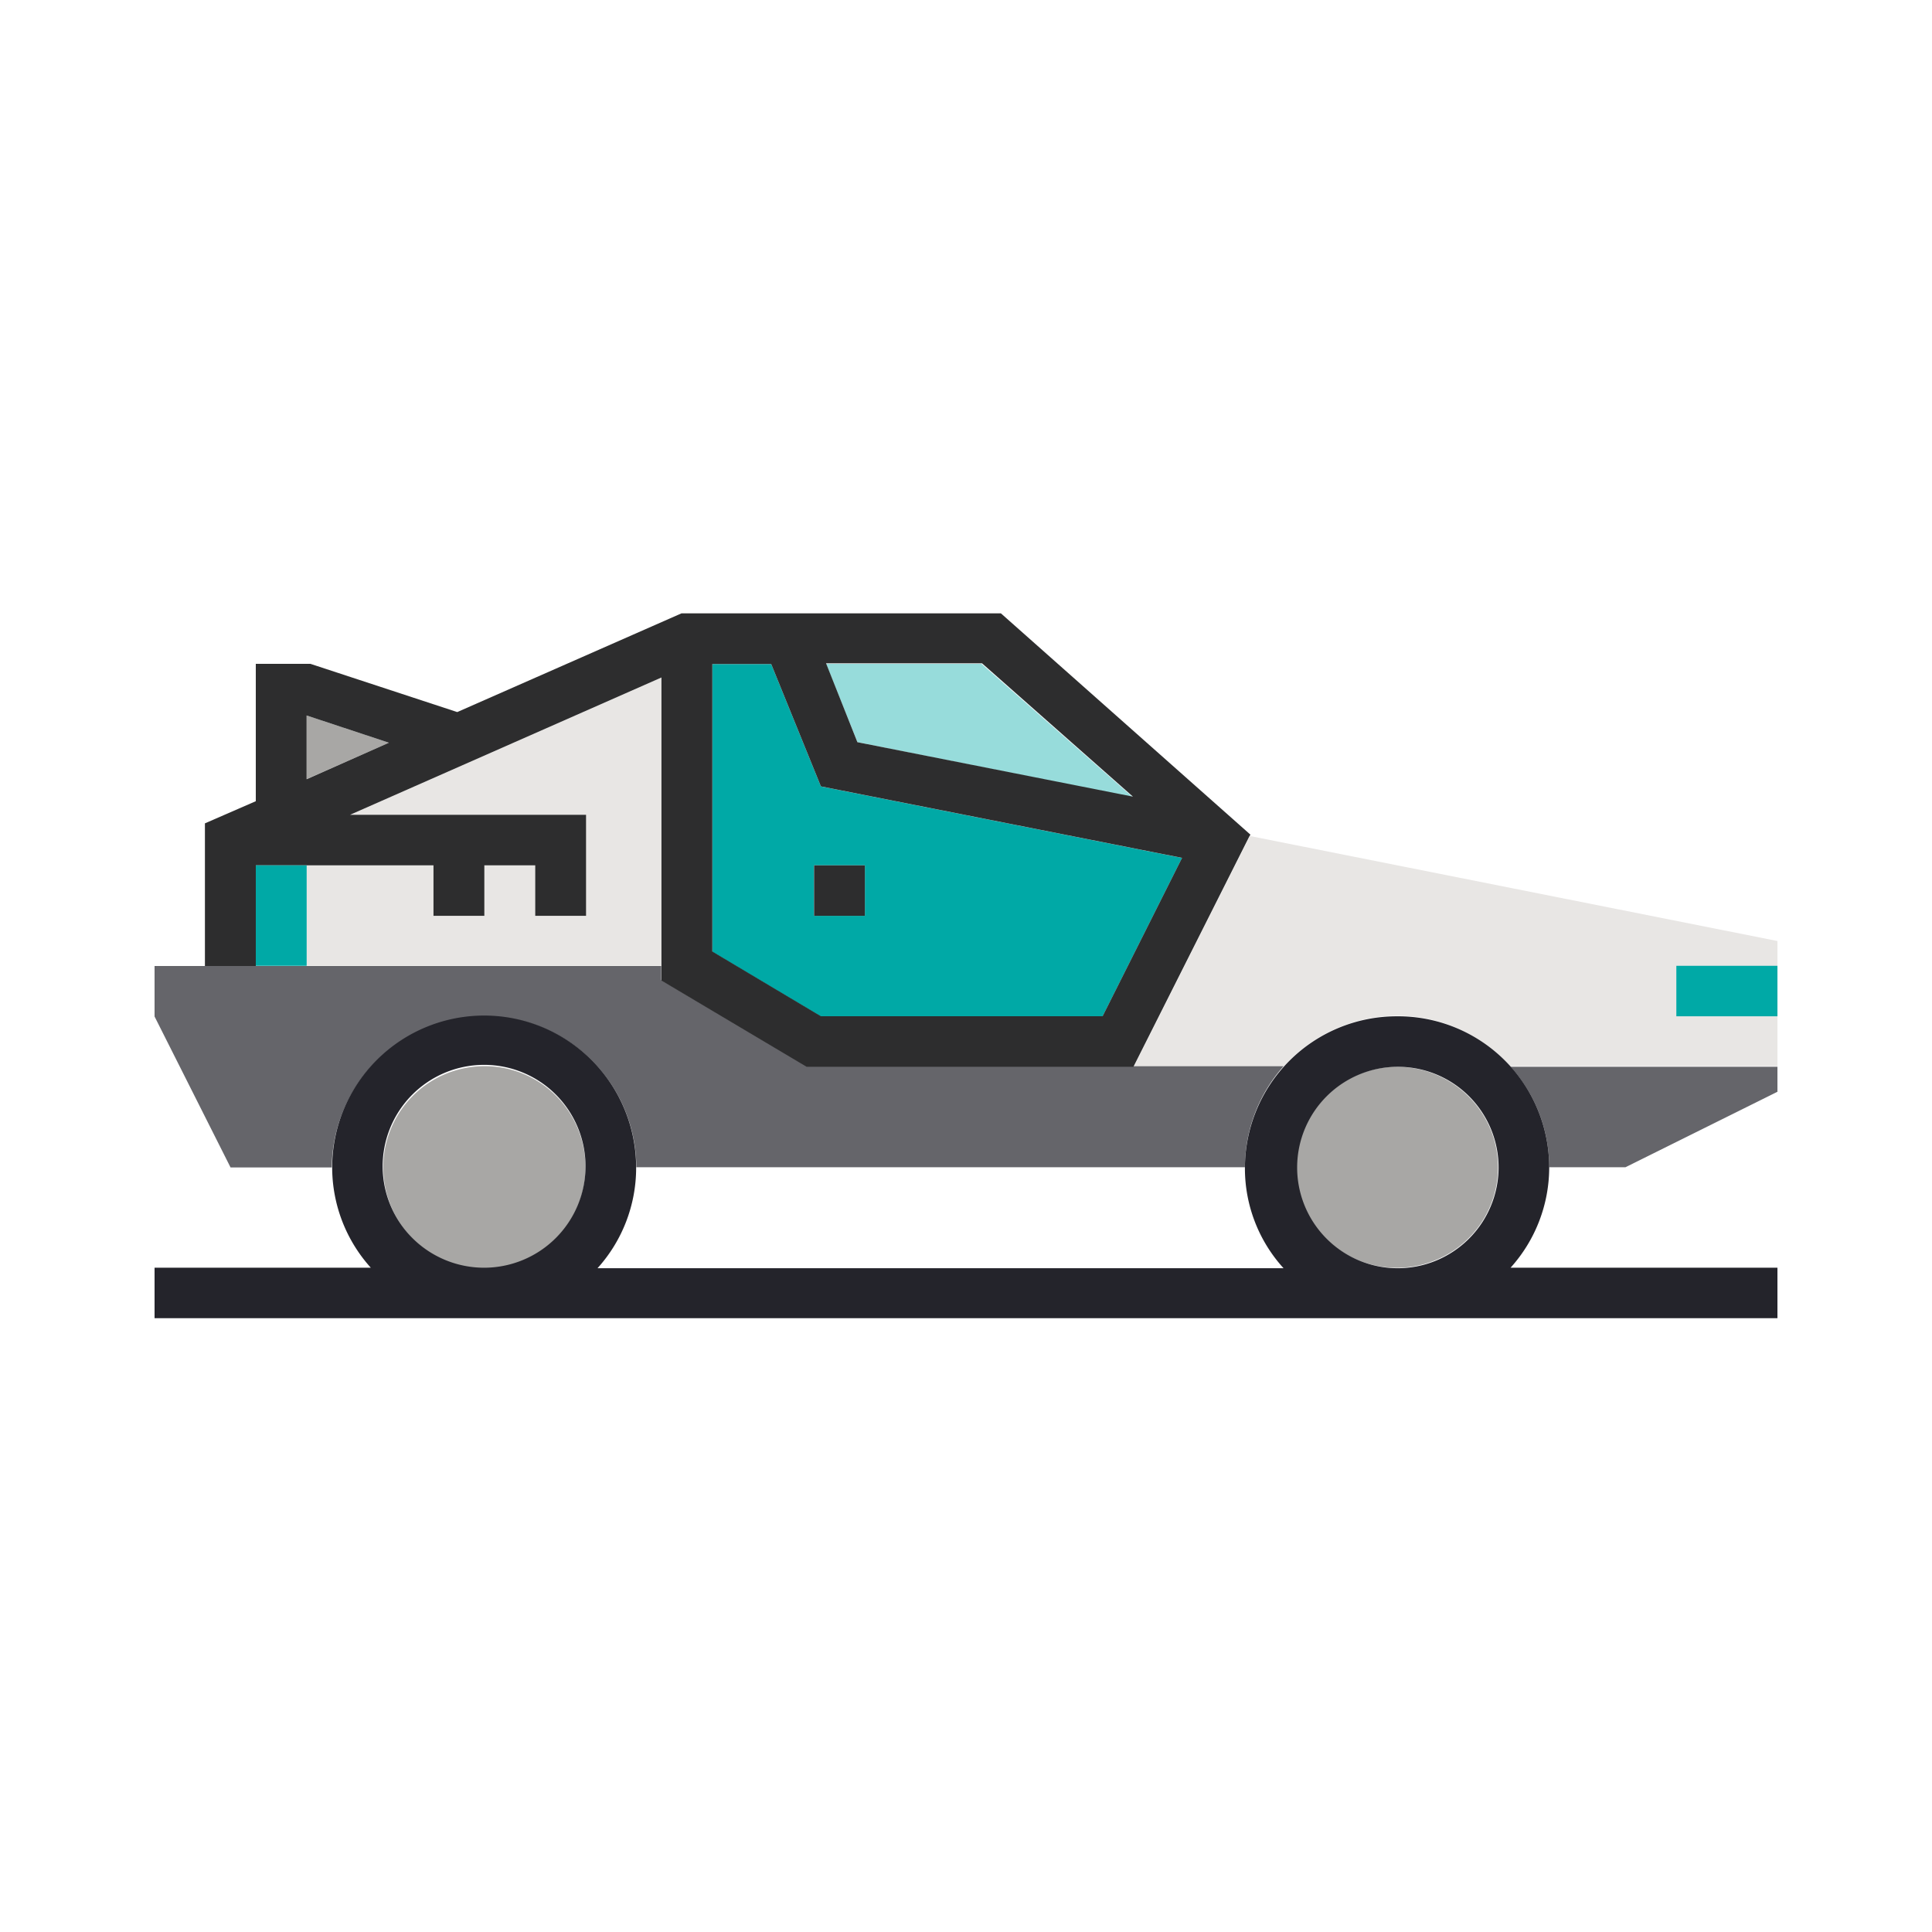 <?xml version="1.0" encoding="UTF-8"?> <svg xmlns="http://www.w3.org/2000/svg" id="Layer_1" data-name="Layer 1" viewBox="0 0 300 300"><defs><style>.cls-1{fill:#e8e6e4;}.cls-2{fill:#97dcdb;}.cls-3{fill:#00a9a6;}.cls-4{fill:#65656a;}.cls-5{fill:#2d2d2e;}.cls-6{fill:#a8a7a5;}.cls-7{fill:#24242b;}</style></defs><polygon class="cls-1" points="54.36 126.53 90.91 126.53 90.91 142.21 83.11 142.21 83.11 134.37 75.21 134.37 75.21 142.21 67.31 142.21 67.31 134.37 47.62 134.37 47.62 149.97 102.72 149.97 102.72 105.2 54.36 126.53 54.36 126.53"></polygon><polygon class="cls-2" points="128.27 103.08 133.15 115.25 175.91 123.79 152.4 103.08 128.27 103.08 128.27 103.08"></polygon><path class="cls-1" d="M194.1,129.79l-18,35.77h23.25a23.88,23.88,0,0,1,17.57-7.84,23.59,23.59,0,0,1,17.57,7.84H276v-7.75H260.3V150H276v-3.88l-81.9-16.3Z"></path><path class="cls-3" d="M171.21,157.81l12.34-24.59-56.08-11.1-7.72-19h-9.14v44.68l16.86,10.05ZM126.4,134.37h7.9v7.84h-7.9v-7.84Z"></path><path class="cls-4" d="M75.21,157.81a23.51,23.51,0,0,1,23.6,23.44h94.5a23.66,23.66,0,0,1,6-15.69h-74l-22.63-13.39V150H24v7.84l11.8,23.44H51.52a23.64,23.64,0,0,1,23.69-23.44Z"></path><path class="cls-4" d="M240.6,181.25h11.8L276,169.53v-3.88H234.56a23.27,23.27,0,0,1,6,15.6Z"></path><polygon class="cls-5" points="126.41 134.37 134.3 134.37 134.3 142.21 126.41 142.21 126.41 134.37 126.41 134.37"></polygon><polygon class="cls-6" points="47.62 120.97 60.39 115.33 47.62 111.1 47.62 120.97 47.62 120.97"></polygon><path class="cls-6" d="M90.63,178.3a15.7,15.7,0,1,1-18.41-12.45A15.64,15.64,0,0,1,90.63,178.3Z"></path><path class="cls-6" d="M231.42,175.29a15.56,15.56,0,0,1-8.5,20.38,15.74,15.74,0,0,1-20.52-8.44,15.56,15.56,0,0,1,8.5-20.38,15.74,15.74,0,0,1,20.52,8.44Z"></path><path class="cls-7" d="M216.91,157.81a23.59,23.59,0,0,0-23.6,23.53,23.06,23.06,0,0,0,6,15.59H92.78a23.28,23.28,0,0,0,6-15.59,23.6,23.6,0,0,0-47.2-.09,23.28,23.28,0,0,0,6,15.6H24v7.84H276v-7.84H234.56a23.29,23.29,0,0,0,6-15.6,23.47,23.47,0,0,0-23.69-23.44Zm0,39.12a15.64,15.64,0,1,1,15.79-15.59,15.68,15.68,0,0,1-15.79,15.59ZM59.42,181.25a15.75,15.75,0,1,1,15.7,15.6,15.75,15.75,0,0,1-15.7-15.6Z"></path><path class="cls-5" d="M39.72,134.37H67.31v7.84h7.9v-7.84h7.9v7.84H91V126.52H54.36l48.35-21.32v47.06l22.54,13.39H176l18-35.78.17-.26L155.42,95.24h-49.6L71,110.57l-22.8-7.49H39.72v21.33l-7.9,3.44V150h7.9v-15.6ZM47.61,121V111.1l12.78,4.23L47.61,121Zm85.54-5.72L128.27,103h24.22l23.43,20.7-42.77-8.45Zm-22.54-12.17h9.14l7.72,19,56.08,11.1-12.34,24.59H127.47l-16.86-10.05V103.08Z"></path><polygon class="cls-3" points="260.3 149.97 276 149.97 276 157.81 260.3 157.81 260.3 149.97 260.3 149.97"></polygon><polygon class="cls-3" points="39.72 134.37 47.62 134.37 47.62 149.97 39.72 149.97 39.72 134.37 39.72 134.37"></polygon></svg> 